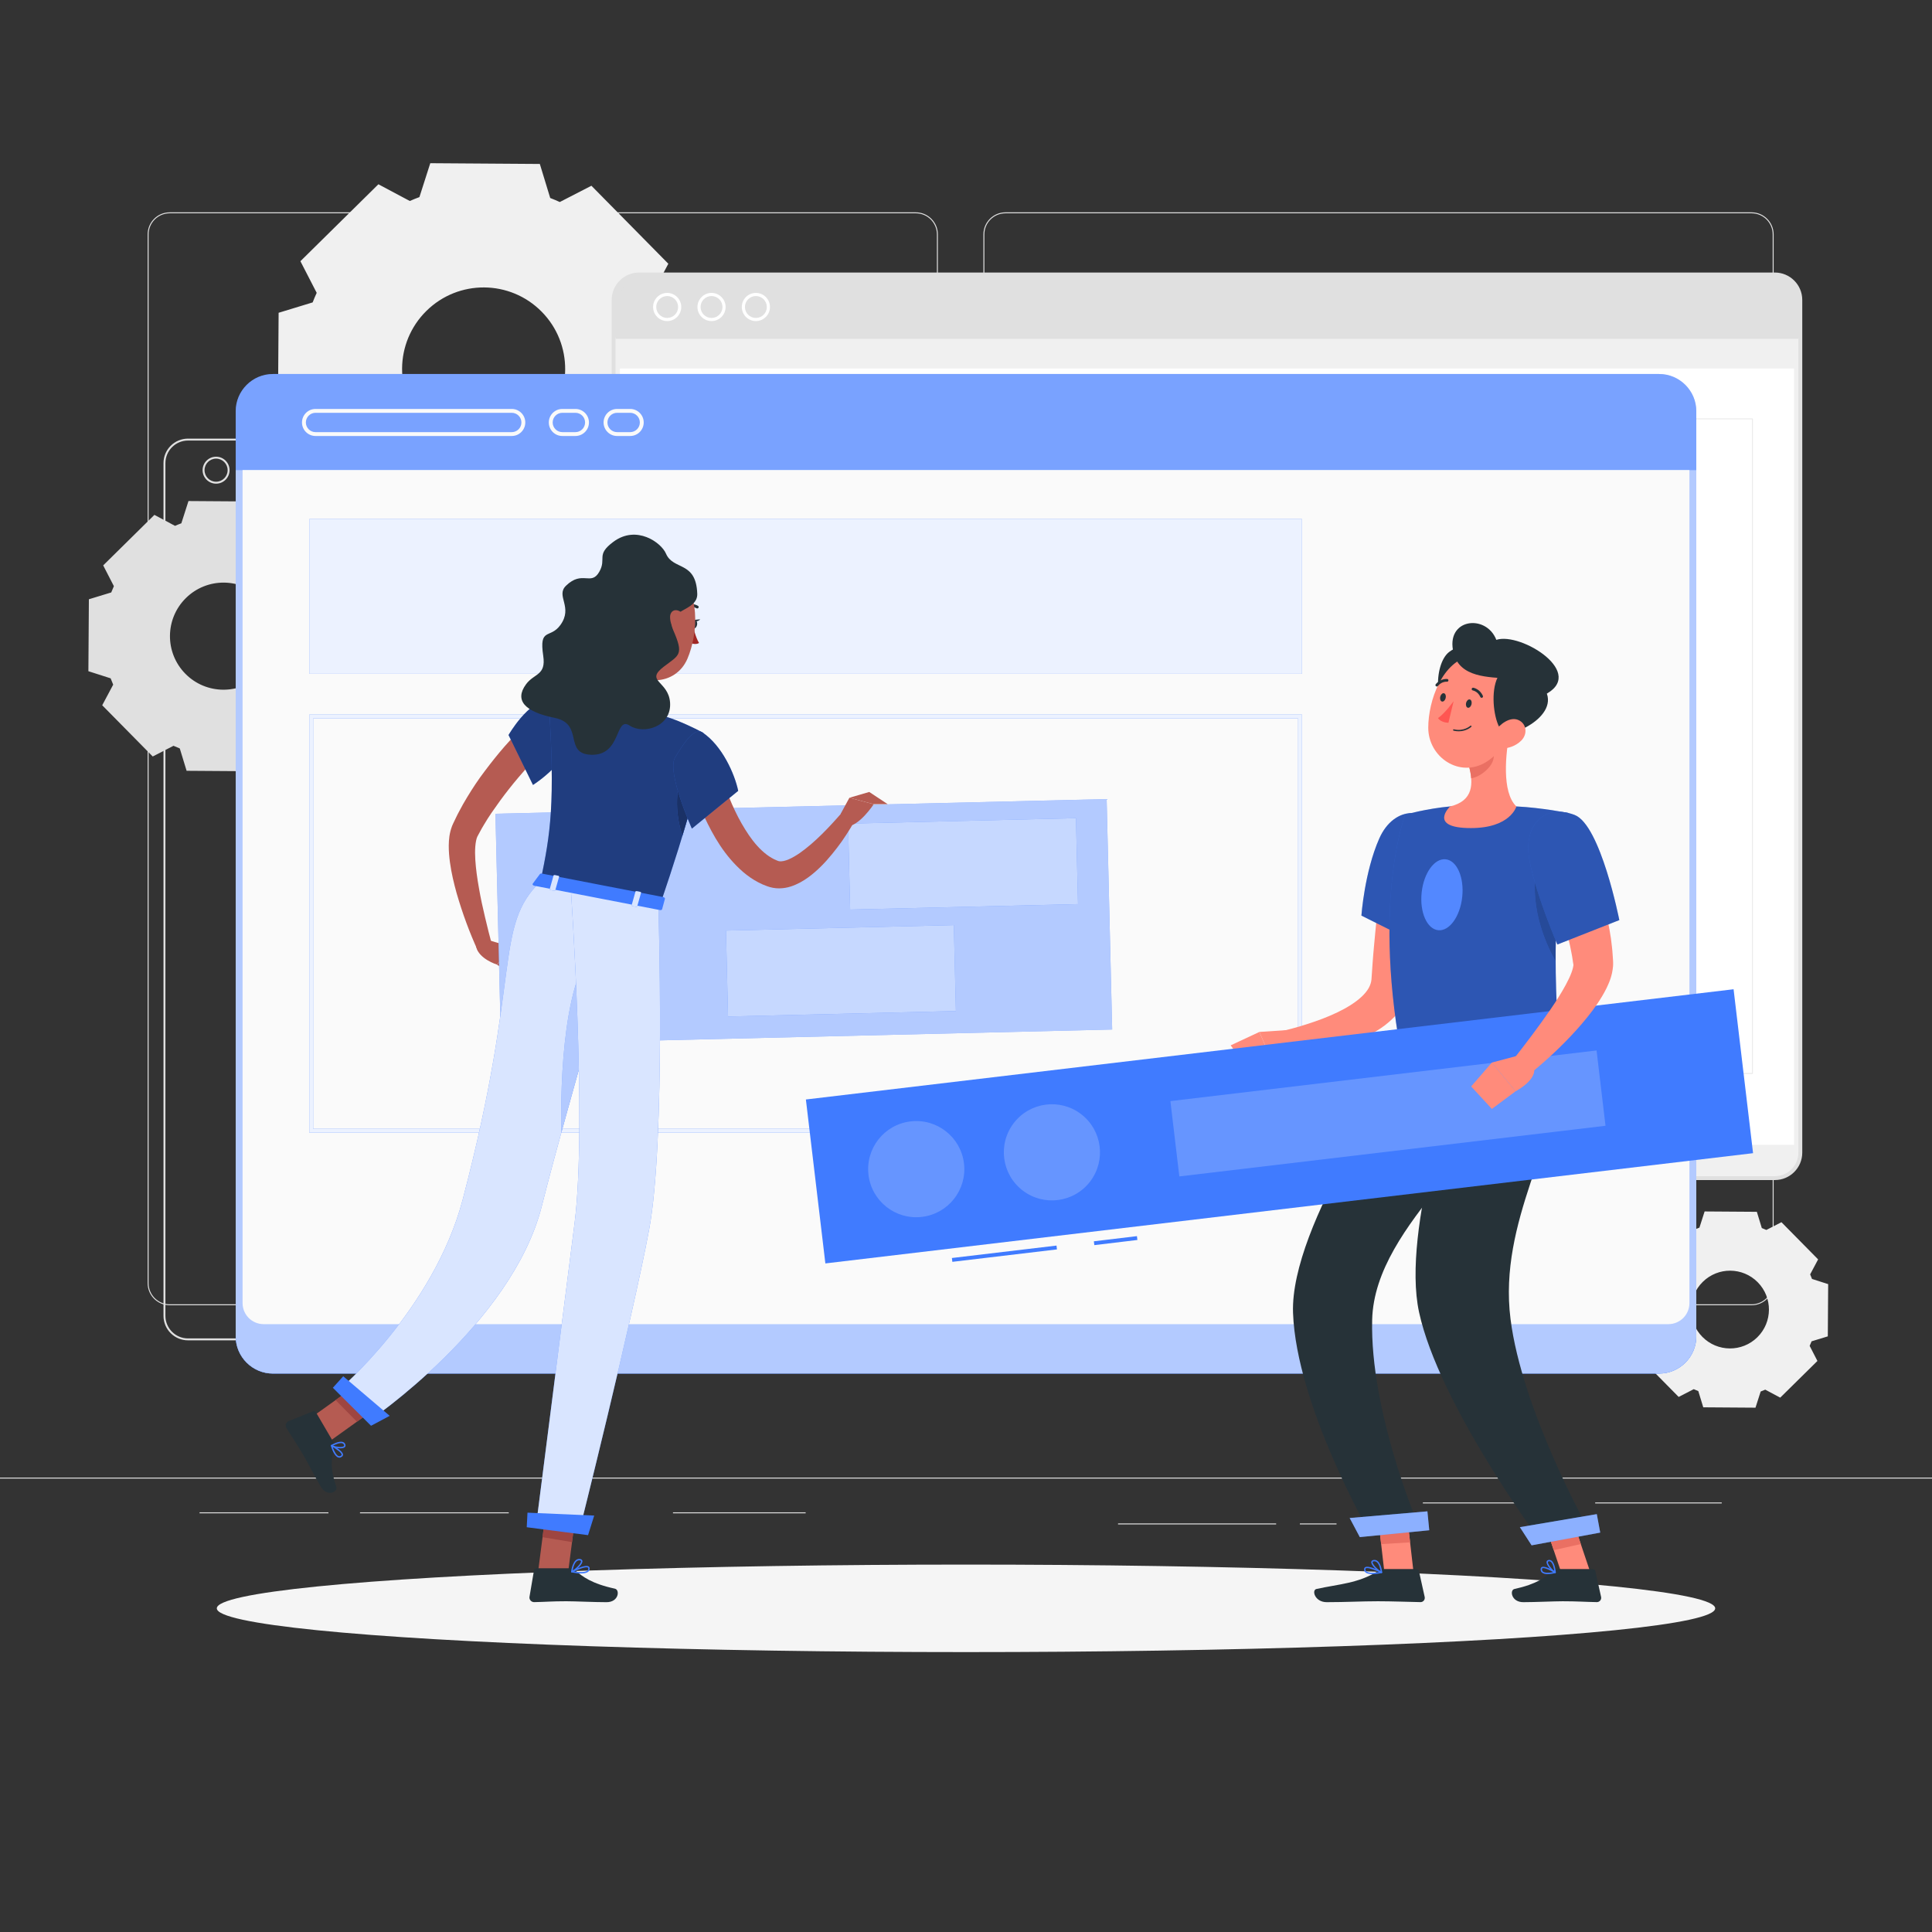 <?xml version="1.0" encoding="UTF-8"?>
<svg xmlns="http://www.w3.org/2000/svg" xmlns:xlink="http://www.w3.org/1999/xlink" version="1.1" x="0px" y="0px" viewBox="0 0 500 500" style="enable-background:new 0 0 500 500;" xml:space="preserve">
<rect x="0" y="0" width="500" height="500" fill="#333333" stroke="none"/>
<g id="Background_Complete">
	<g>
		<g>
			<g>
				<g>
					<rect y="382.398" style="fill:#E0E0E0;" width="500" height="0.25"></rect>
					<rect x="412.833" y="388.833" style="fill:#E0E0E0;" width="32.753" height="0.25"></rect>
					<rect x="289.349" y="394.264" style="fill:#E0E0E0;" width="40.917" height="0.25"></rect>
					<rect x="336.405" y="394.264" style="fill:#E0E0E0;" width="9.484" height="0.25"></rect>
					<rect x="93.167" y="391.389" style="fill:#E0E0E0;" width="38.5" height="0.25"></rect>
					<rect x="174.167" y="391.389" style="fill:#E0E0E0;" width="34.334" height="0.25"></rect>
					<rect x="368.232" y="388.833" style="fill:#E0E0E0;" width="34.919" height="0.25"></rect>
					<rect x="51.646" y="391.389" style="fill:#E0E0E0;" width="33.354" height="0.25"></rect>
					<path style="fill:#E0E0E0;" d="M237.014,337.8H43.915c-3.147,0-5.708-2.561-5.708-5.708V60.66c0-3.147,2.561-5.708,5.708-5.708       h193.099c3.146,0,5.707,2.561,5.707,5.708v271.432C242.721,335.239,240.16,337.8,237.014,337.8z M43.915,55.203       c-3.01,0-5.458,2.448-5.458,5.458v271.432c0,3.01,2.448,5.458,5.458,5.458h193.099c3.009,0,5.457-2.448,5.457-5.458V60.66       c0-3.009-2.448-5.458-5.457-5.458H43.915z"></path>
					<path style="fill:#E0E0E0;" d="M453.31,337.8H260.212c-3.146,0-5.707-2.561-5.707-5.708V60.66c0-3.147,2.561-5.708,5.707-5.708       H453.31c3.148,0,5.708,2.561,5.708,5.708v271.432C459.019,335.239,456.458,337.8,453.31,337.8z M260.212,55.203       c-3.009,0-5.457,2.448-5.457,5.458v271.432c0,3.01,2.448,5.458,5.457,5.458H453.31c3.01,0,5.458-2.448,5.458-5.458V60.66       c0-3.009-2.448-5.458-5.458-5.458H260.212z"></path>
				</g>
			</g>
		</g>
		<g>
			<g>
				<path style="fill:#F0F0F0;" d="M152.396,143.292l20.187-19.909l-4.215-8.187c0-0.001,0.001-0.002,0.001-0.002      c0.376-0.816,0.722-1.637,1.047-2.471c0-0.001,0-0.001,0.001-0.002l8.804-2.686l0.196-28.352l-8.771-2.809c0,0,0-0.001,0-0.001      c-0.313-0.838-0.643-1.668-1.008-2.489l4.327-8.126l-19.909-20.187l-8.185,4.214c0,0-0.001,0-0.001-0.001      c-0.816-0.376-1.641-0.718-2.475-1.043l-2.687-8.808l-28.352-0.196l-2.809,8.771c-0.841,0.308-1.666,0.643-2.486,1.007      c-0.001,0-0.002,0.001-0.003,0.001l-8.127-4.327L77.745,67.6l4.216,8.188c-0.375,0.814-0.721,1.641-1.045,2.473l-8.809,2.687      l-0.196,28.352l8.769,2.809c0,0,0,0,0,0.001c0.313,0.838,0.644,1.668,1.008,2.489c0,0.001,0.001,0.001,0.001,0.002l-4.326,8.124      l19.909,20.187l8.184-4.214c0.816,0.376,1.641,0.718,2.475,1.043c0.001,0,0.001,0,0.002,0l2.687,8.808l28.352,0.197l2.809-8.772      c0.835-0.312,1.666-0.646,2.485-1.009L152.396,143.292z M139.982,110.512c-8.303,8.189-21.662,8.097-29.845-0.201      c-8.183-8.298-8.091-21.656,0.213-29.845c8.297-8.183,21.656-8.091,29.84,0.207C148.372,88.969,148.28,102.328,139.982,110.512z      "></path>
				<path style="fill:#E0E0E0;" d="M75.728,196.029l13.256-13.074l-2.768-5.376c0-0.001,0.001-0.001,0.001-0.002      c0.247-0.536,0.474-1.075,0.688-1.622c0,0,0-0.001,0-0.001l5.781-1.764l0.129-18.618l-5.759-1.844c0,0,0,0,0-0.001      c-0.205-0.55-0.422-1.095-0.662-1.634l2.842-5.336L76.161,133.5l-5.375,2.767c0,0,0,0-0.001,0      c-0.536-0.247-1.078-0.471-1.625-0.685l-1.764-5.784l-18.618-0.129l-1.845,5.76c-0.553,0.202-1.094,0.422-1.632,0.661      c-0.001,0-0.001,0.001-0.002,0.001l-5.337-2.842l-13.256,13.074l2.768,5.377c-0.247,0.535-0.473,1.078-0.686,1.624l-5.784,1.765      l-0.129,18.618l5.758,1.844c0,0,0,0,0,0c0.206,0.55,0.423,1.095,0.662,1.635c0,0,0,0.001,0,0.001l-2.841,5.335l13.074,13.256      l5.374-2.767c0.536,0.247,1.078,0.472,1.625,0.685c0,0,0.001,0,0.001,0l1.764,5.784l18.618,0.129l1.845-5.761      c0.549-0.205,1.094-0.424,1.632-0.663L75.728,196.029z M67.576,174.502c-5.452,5.378-14.225,5.317-19.599-0.132      c-5.374-5.449-5.313-14.221,0.14-19.599c5.449-5.374,14.221-5.313,19.595,0.136C73.086,160.356,73.025,169.129,67.576,174.502z"></path>
				<path style="fill:#F0F0F0;" d="M460.722,361.707l9.626-9.493l-2.01-3.904c0,0,0-0.001,0.001-0.001      c0.179-0.389,0.344-0.78,0.499-1.178c0,0,0-0.001,0-0.001l4.198-1.281l0.094-13.519l-4.182-1.339c0,0,0,0,0,0      c-0.149-0.4-0.307-0.795-0.481-1.187l2.063-3.875l-9.493-9.626l-3.903,2.009c0,0,0,0-0.001,0      c-0.389-0.179-0.783-0.342-1.18-0.497l-1.281-4.2l-13.519-0.094l-1.339,4.182c-0.401,0.147-0.794,0.306-1.185,0.48      c0,0-0.001,0-0.001,0.001l-3.875-2.063l-9.626,9.493l2.01,3.904c-0.179,0.388-0.344,0.783-0.498,1.179l-4.2,1.281l-0.094,13.519      l4.181,1.339c0,0,0,0,0,0c0.149,0.4,0.307,0.795,0.481,1.187c0,0,0,0,0,0.001l-2.063,3.874l9.493,9.626l3.902-2.009      c0.389,0.179,0.783,0.342,1.18,0.497c0,0,0.001,0,0.001,0l1.281,4.2l13.519,0.094l1.34-4.183      c0.398-0.149,0.794-0.308,1.185-0.481L460.722,361.707z M454.803,346.076c-3.959,3.905-10.329,3.861-14.231-0.096      c-3.902-3.956-3.858-10.326,0.101-14.231c3.956-3.902,10.326-3.858,14.228,0.099      C458.804,335.805,458.76,342.174,454.803,346.076z"></path>
			</g>
			<g>
				<path style="fill:#E0E0E0;" d="M342.592,346.879H48.65c-3.496,0-6.34-2.844-6.34-6.34V119.854c0-3.496,2.844-6.34,6.34-6.34      h293.942c3.496,0,6.34,2.844,6.34,6.34v220.685C348.932,344.035,346.088,346.879,342.592,346.879z M48.65,114.014      c-3.22,0-5.84,2.62-5.84,5.84v220.685c0,3.22,2.62,5.84,5.84,5.84h293.942c3.22,0,5.84-2.62,5.84-5.84V119.854      c0-3.22-2.62-5.84-5.84-5.84H48.65z"></path>
				<path style="fill:#E0E0E0;" d="M55.922,125.172c-1.924,0-3.49-1.565-3.49-3.49c0-1.924,1.565-3.489,3.49-3.489      c1.924,0,3.489,1.565,3.489,3.489C59.412,123.607,57.846,125.172,55.922,125.172z M55.922,118.693      c-1.648,0-2.99,1.341-2.99,2.989c0,1.648,1.341,2.99,2.99,2.99c1.648,0,2.989-1.341,2.989-2.99      C58.912,120.034,57.571,118.693,55.922,118.693z"></path>
				<path style="fill:#E0E0E0;" d="M67.4,125.172c-1.924,0-3.489-1.565-3.489-3.49c0-1.924,1.565-3.489,3.489-3.489      c1.924,0,3.489,1.565,3.489,3.489C70.89,123.607,69.324,125.172,67.4,125.172z M67.4,118.693c-1.648,0-2.989,1.341-2.989,2.989      c0,1.648,1.341,2.99,2.989,2.99s2.989-1.341,2.989-2.99C70.39,120.034,69.049,118.693,67.4,118.693z"></path>
				<path style="fill:#E0E0E0;" d="M78.878,125.172c-1.924,0-3.489-1.565-3.489-3.49c0-1.924,1.565-3.489,3.489-3.489      c1.924,0,3.49,1.565,3.49,3.489C82.368,123.607,80.803,125.172,78.878,125.172z M78.878,118.693      c-1.648,0-2.989,1.341-2.989,2.989c0,1.648,1.341,2.99,2.989,2.99c1.648,0,2.99-1.341,2.99-2.99      C81.868,120.034,80.527,118.693,78.878,118.693z"></path>
			</g>
			<g>
				<g>
					<g>
						<g>
							<path style="fill:#E0E0E0;" d="M459.334,304.396H165.392c-3.35,0-6.09-2.741-6.09-6.09V77.621c0-3.35,2.741-6.09,6.09-6.09         h293.941c3.35,0,6.09,2.741,6.09,6.09v220.685C465.424,301.655,462.683,304.396,459.334,304.396z"></path>
							<path style="fill:#E0E0E0;" d="M459.334,305.396H165.392c-3.91,0-7.09-3.181-7.09-7.09V77.621c0-3.91,3.181-7.09,7.09-7.09         h293.942c3.909,0,7.09,3.181,7.09,7.09v220.685C466.424,302.215,463.243,305.396,459.334,305.396z M165.392,72.531         c-2.807,0-5.09,2.284-5.09,5.09v220.685c0,2.807,2.284,5.09,5.09,5.09h293.942c2.807,0,5.09-2.283,5.09-5.09V77.621         c0-2.807-2.283-5.09-5.09-5.09H165.392z"></path>
						</g>
						<path style="fill:#F0F0F0;" d="M159.302,87.278v211.027c0,3.35,2.741,6.09,6.09,6.09h293.941c3.35,0,6.09-2.741,6.09-6.09        V87.278H159.302z"></path>
						<rect x="160.426" y="95.377" style="fill:#FFFFFF;" width="303.873" height="200.921"></rect>
						<path style="fill:#E6E6E6;" d="M453.549,277.914H171.177c-0.056,0-0.101-0.046-0.101-0.102V108.405        c0-0.056,0.045-0.101,0.101-0.101h282.372c0.056,0,0.102,0.045,0.102,0.101v169.408        C453.65,277.868,453.604,277.914,453.549,277.914z M171.278,277.711h282.169V108.506H171.278V277.711z"></path>
						<path style="fill:#FFFFFF;" d="M172.665,83.094c-2.01,0-3.645-1.635-3.645-3.645c0-2.009,1.635-3.644,3.645-3.644        c2.009,0,3.644,1.635,3.644,3.644C176.309,81.46,174.674,83.094,172.665,83.094z M172.665,76.615        c-1.563,0-2.835,1.272-2.835,2.835c0,1.563,1.272,2.835,2.835,2.835c1.563,0,2.834-1.272,2.834-2.835        C175.499,77.887,174.227,76.615,172.665,76.615z"></path>
						<path style="fill:#FFFFFF;" d="M184.143,83.094c-2.009,0-3.644-1.635-3.644-3.645c0-2.009,1.635-3.644,3.644-3.644        c2.009,0,3.644,1.635,3.644,3.644C187.787,81.46,186.152,83.094,184.143,83.094z M184.143,76.615        c-1.563,0-2.835,1.272-2.835,2.835c0,1.563,1.271,2.835,2.835,2.835s2.835-1.272,2.835-2.835        C186.977,77.887,185.706,76.615,184.143,76.615z"></path>
						<path style="fill:#FFFFFF;" d="M195.621,83.094c-2.009,0-3.644-1.635-3.644-3.645c0-2.009,1.635-3.644,3.644-3.644        c2.01,0,3.645,1.635,3.645,3.644C199.265,81.46,197.63,83.094,195.621,83.094z M195.621,76.615        c-1.563,0-2.835,1.272-2.835,2.835c0,1.563,1.271,2.835,2.835,2.835s2.835-1.272,2.835-2.835        C198.456,77.887,197.184,76.615,195.621,76.615z"></path>
						<rect x="159.302" y="86.873" style="fill:#E0E0E0;" width="306.122" height="0.81"></rect>
					</g>
				</g>
				<g>
					
						<rect x="298.122" y="115.334" transform="matrix(-1 -1.224647e-16 1.224647e-16 -1 736.282 373.397)" style="fill:#F0F0F0;" width="140.038" height="142.73"></rect>
					<g>
						
							<rect x="178.106" y="115.334" transform="matrix(-1 -1.224647e-16 1.224647e-16 -1 448.669 277.098)" style="fill:#F0F0F0;" width="92.458" height="46.431"></rect>
					</g>
					<g>
						
							<rect x="178.106" y="179.132" transform="matrix(-1 -1.224647e-16 1.224647e-16 -1 448.669 475.429)" style="fill:#F0F0F0;" width="92.458" height="117.166"></rect>
					</g>
				</g>
			</g>
		</g>
	</g>
</g>
<g id="Background_Simple" style="display:none;">
	<path style="display:inline;fill:#407BFF;" d="M119.697,117.938C68.72,144.703,9.211,130.31,25.287,211.968   c11.767,59.773,58.449,71.761,110.175,75.246c54.268,3.656,85.994-4.201,126.71-35.89c50.346-39.183,101.8-12.166,153.485-40.998   c41.575-23.192,55.196-92.65,19.971-129.634c-53.605-56.281-78.331,16.554-123.139,27.355   C268.237,118.713,259.859,61,205.017,42.973C132.875,19.26,172.018,90.466,119.697,117.938z"></path>
	<path style="display:inline;opacity:0.9;fill:#FFFFFF;" d="M119.697,117.938C68.72,144.703,9.211,130.31,25.287,211.968   c11.767,59.773,58.449,71.761,110.175,75.246c54.268,3.656,85.994-4.201,126.71-35.89c50.346-39.183,101.8-12.166,153.485-40.998   c41.575-23.192,55.196-92.65,19.971-129.634c-53.605-56.281-78.331,16.554-123.139,27.355   C268.237,118.713,259.859,61,205.017,42.973C132.875,19.26,172.018,90.466,119.697,117.938z"></path>
</g>
<g id="Shadow">
	<ellipse style="fill:#F5F5F5;" cx="250" cy="416.238" rx="193.889" ry="11.323"></ellipse>
</g>
<g id="Window">
	<g>
		<g>
			<path style="fill:#407BFF;" d="M429.39,96.793H70.621c-5.288,0-9.621,4.322-9.621,9.61v239.457c0,5.288,4.333,9.61,9.621,9.61     H429.39c5.277,0,9.61-4.322,9.61-9.61V106.403C439,101.116,434.667,96.793,429.39,96.793z"></path>
			<path style="opacity:0.3;fill:#FFFFFF;" d="M429.39,96.793H70.621c-5.288,0-9.621,4.322-9.621,9.61v239.457     c0,5.288,4.333,9.61,9.621,9.61H429.39c5.277,0,9.61-4.322,9.61-9.61V106.403C439,101.116,434.667,96.793,429.39,96.793z"></path>
		</g>
		<path style="fill:#FAFAFA;" d="M132.444,112.834H81.655c-1.93,0-3.5-1.57-3.5-3.5c0-1.93,1.57-3.5,3.5-3.5h50.789    c1.93,0,3.5,1.57,3.5,3.5C135.944,111.263,134.374,112.834,132.444,112.834z M81.655,106.834c-1.378,0-2.5,1.122-2.5,2.5    c0,1.378,1.122,2.5,2.5,2.5h50.789c1.379,0,2.5-1.122,2.5-2.5c0-1.378-1.121-2.5-2.5-2.5H81.655z"></path>
		<path style="fill:#FAFAFA;" d="M148.92,112.834h-3.389c-1.93,0-3.5-1.57-3.5-3.5c0-1.93,1.57-3.5,3.5-3.5h3.389    c1.93,0,3.5,1.57,3.5,3.5C152.42,111.263,150.85,112.834,148.92,112.834z M145.531,106.834c-1.379,0-2.5,1.122-2.5,2.5    c0,1.378,1.121,2.5,2.5,2.5h3.389c1.378,0,2.5-1.122,2.5-2.5c0-1.378-1.122-2.5-2.5-2.5H145.531z"></path>
		<path style="fill:#FAFAFA;" d="M163.093,112.834h-3.389c-1.93,0-3.5-1.57-3.5-3.5c0-1.93,1.57-3.5,3.5-3.5h3.389    c1.93,0,3.5,1.57,3.5,3.5C166.593,111.263,165.023,112.834,163.093,112.834z M159.704,106.834c-1.378,0-2.5,1.122-2.5,2.5    c0,1.378,1.122,2.5,2.5,2.5h3.389c1.378,0,2.5-1.122,2.5-2.5c0-1.378-1.122-2.5-2.5-2.5H159.704z"></path>
		<g>
			<path style="fill:#407BFF;" d="M61,121.652v224.208c0,5.288,4.333,9.61,9.621,9.61H429.39c5.277,0,9.61-4.322,9.61-9.61V121.652     H61z"></path>
			<path style="opacity:0.6;fill:#FFFFFF;" d="M61,121.652v224.208c0,5.288,4.333,9.61,9.621,9.61H429.39     c5.277,0,9.61-4.322,9.61-9.61V121.652H61z"></path>
		</g>
		<path style="fill:#FAFAFA;" d="M62.777,121.652v215.581c0,3.013,2.443,5.456,5.457,5.456h363.533c3.013,0,5.456-2.443,5.456-5.456    V121.652H62.777z"></path>
		<g>
			<path style="fill:#407BFF;" d="M80.044,134.342v40.034h256.913v-40.034H80.044z"></path>
			<path style="opacity:0.9;fill:#FFFFFF;" d="M80.044,134.342v40.034h256.913v-40.034H80.044z"></path>
		</g>
		<g>
			<path style="fill:#407BFF;" d="M335.957,185.941v106.2H81.044v-106.2H335.957 M336.957,184.941H80.044v108.2h256.913V184.941     L336.957,184.941z"></path>
			<path style="opacity:0.9;fill:#FFFFFF;" d="M335.957,185.941v106.2H81.044v-106.2H335.957 M336.957,184.941H80.044v108.2h256.913     V184.941L336.957,184.941z"></path>
		</g>
	</g>
</g>
<g id="Character_2">
	<g>
		<polygon style="fill:#FF8B7B;" points="365.826,406.937 358.281,406.937 356.274,389.467 363.818,389.467   "></polygon>
		<polygon style="fill:#FF8B7B;" points="411.581,406.937 404.037,406.937 398.16,389.467 405.704,389.467   "></polygon>
		<path style="fill:#263238;" d="M403.031,406.064l9.197,0c0.308,0,0.576,0.214,0.642,0.515l1.49,6.706    c0.155,0.696-0.392,1.354-1.105,1.342c-2.959-0.051-5.118-0.224-8.846-0.224c-2.293,0-7.017,0.238-10.184,0.238    c-3.097,0-3.58-3.131-2.284-3.415c5.813-1.272,8.002-3.025,9.863-4.698C402.142,406.226,402.579,406.064,403.031,406.064z"></path>
		<path style="fill:#263238;" d="M358.334,406.064h8.239c0.308,0,0.575,0.214,0.642,0.515l1.49,6.706    c0.155,0.695-0.373,1.354-1.085,1.342c-2.972-0.05-7.266-0.225-11.002-0.225c-4.368,0-8.14,0.238-13.262,0.238    c-3.097,0-3.957-3.131-2.66-3.415c5.902-1.291,10.72-1.429,15.82-4.574C357.071,406.31,357.683,406.064,358.334,406.064z"></path>
		<path style="fill:#FF8B7B;" d="M370.153,219.749c-0.75,5.843-1.572,11.713-2.443,17.55l-2.615,17.761    c-0.397,2.206-1.315,4.318-2.531,6.034c-1.214,1.725-2.652,3.096-4.125,4.229c-2.971,2.239-6.097,3.585-9.177,4.641    c-3.094,1.027-6.185,1.71-9.274,2.18c-1.545,0.234-3.092,0.395-4.636,0.526c-1.56,0.134-3.056,0.213-4.7,0.211l-0.512-5.641    c2.689-0.619,5.541-1.34,8.21-2.226c2.694-0.86,5.318-1.842,7.741-3.008c2.417-1.149,4.65-2.525,6.286-4.046    c0.81-0.758,1.453-1.548,1.871-2.306c0.408-0.766,0.622-1.465,0.689-2.193l0.29-4.206c0.102-1.5,0.241-2.989,0.371-4.481    c0.265-2.98,0.557-5.953,0.889-8.918c0.649-5.935,1.421-11.829,2.347-17.737L370.153,219.749z"></path>
		<g>
			<path style="fill:#407BFF;" d="M372.638,215.963c2.542,6.75-3.547,29.372-3.547,29.372l-16.759-8.38c0,0,0.79-11.28,4.622-19.95     C360.827,208.243,369.849,208.556,372.638,215.963z"></path>
			<path style="opacity:0.3;" d="M372.638,215.963c2.542,6.75-3.547,29.372-3.547,29.372l-16.759-8.38c0,0,0.79-11.28,4.622-19.95     C360.827,208.243,369.849,208.556,372.638,215.963z"></path>
		</g>
		<path style="fill:#FF8B7B;" d="M334.152,266.52l-8.232,0.546l3.845,8.836c0,0,5.282-0.003,6.778-5.29L334.152,266.52z"></path>
		<polygon style="fill:#FF8B7B;" points="318.493,270.536 323.056,276.722 329.765,275.902 325.92,267.066   "></polygon>
		<g>
			<polygon style="fill:#EA7063;" points="356.276,389.472 357.44,399.613 364.935,399.161 363.823,389.472    "></polygon>
			<polygon style="fill:#EA7063;" points="405.707,389.472 398.16,389.472 402.102,401.174 409.119,399.599    "></polygon>
		</g>
		<g>
			<path style="fill:#407BFF;" d="M363.681,210.801c0,0-8.904,22.781-0.447,65.206c12.158,0,34.434,0,40.35,0     c0.278-6.194-3.614-36.41,2.36-65.595c0,0-6.916-1.388-13.508-1.706c-5.156-0.249-12.62-0.413-17.153,0.001     C369.309,209.252,363.681,210.801,363.681,210.801z"></path>
			<path style="opacity:0.3;" d="M363.681,210.801c0,0-8.904,22.781-0.447,65.206c12.158,0,34.434,0,40.35,0     c0.278-6.194-3.614-36.41,2.36-65.595c0,0-6.916-1.388-13.508-1.706c-5.156-0.249-12.62-0.413-17.153,0.001     C369.309,209.252,363.681,210.801,363.681,210.801z"></path>
		</g>
		<g>
			<path style="fill:#407BFF;" d="M378.42,232.116c-0.537,5.067-3.322,8.926-6.221,8.619c-2.899-0.307-4.813-4.664-4.276-9.731     c0.537-5.067,3.322-8.926,6.221-8.619C377.042,222.692,378.957,227.049,378.42,232.116z"></path>
			<path style="opacity:0.1;fill:#FFFFFF;" d="M378.42,232.116c-0.537,5.067-3.322,8.926-6.221,8.619     c-2.899-0.307-4.813-4.664-4.276-9.731c0.537-5.067,3.322-8.926,6.221-8.619C377.042,222.692,378.957,227.049,378.42,232.116z"></path>
		</g>
		<g>
			<path style="fill:#407BFF;" d="M397.722,224.359c1.315-6.658,3.883-5.508,6.316-2.226c-1.16,9.391-1.481,18.544-1.439,26.61     C400.942,245.916,395.516,235.521,397.722,224.359z"></path>
			<path style="opacity:0.4;" d="M397.722,224.359c1.315-6.658,3.883-5.508,6.316-2.226c-1.16,9.391-1.481,18.544-1.439,26.61     C400.942,245.916,395.516,235.521,397.722,224.359z"></path>
		</g>
		<path style="fill:#FF8B7B;" d="M390.738,189.392c-1.082,5.519-2.162,15.631,1.699,19.314c0,0-1.509,5.598-11.764,5.598    c-11.276,0-5.389-5.598-5.389-5.598c6.154-1.47,5.995-6.036,4.923-10.324L390.738,189.392z"></path>
		<path style="fill:#EA7063;" d="M386.445,193.061l-6.232,5.317c0.257,1.015,0.457,2.044,0.529,3.045    c2.351-0.34,5.581-2.921,5.83-5.382C386.696,194.813,386.645,193.633,386.445,193.061z"></path>
		<path style="fill:#263238;" d="M375.028,168.734c-4.151,3.223-4.12,16.12,2.171,16.389S382.89,162.63,375.028,168.734z"></path>
		<path style="fill:#FF8B7B;" d="M392.337,182.872c-2.19,7.16-3.108,11.462-7.673,14.311c-6.867,4.286-15.038-1.194-15.032-8.864    c0.006-6.904,3.586-17.452,11.393-18.638C388.717,168.513,394.527,175.712,392.337,182.872z"></path>
		<path style="fill:#263238;" d="M390.122,189.871c-4.216,0.659-6.511-21.017,3.528-16.213    C407.917,180.485,396.937,188.806,390.122,189.871z"></path>
		<path style="fill:#263238;" d="M390.515,175.648c-5.182-0.448-12.691-0.225-14.321-6.638c-2.273-8.945,8.412-10.257,11.055-3.418    c6.361-2.094,23.875,8.823,12.208,14.366L390.515,175.648z"></path>
		<path style="fill:#FF8B7B;" d="M393.697,191.669c-1.432,1.423-3.387,2.053-5.046,2.021c-2.495-0.048-3.028-2.452-1.736-4.432    c1.163-1.783,3.862-3.906,6.078-2.899C395.177,187.35,395.334,190.042,393.697,191.669z"></path>
		<path style="fill:#263238;" d="M363.234,276.007c0,0-29.419,40.768-28.598,63.774c0.853,23.929,19.843,56.952,19.843,56.952    l12.271-2.816c0,0-12.205-28.808-11.637-52.309c0.62-25.62,34.645-45.836,34.645-65.601    C377.281,276.007,363.234,276.007,363.234,276.007z"></path>
		<path style="fill:#263238;" d="M377.548,276.007c0,0-14.991,42.016-10.291,63.615c5.147,23.652,30.959,58.599,30.959,58.599    l12.356-3.4c0,0-16.718-30.07-19.655-53.488c-3.188-25.416,12.668-46.425,12.668-65.327    C388.132,276.007,377.548,276.007,377.548,276.007z"></path>
		<g>
			<polygon style="fill:#407BFF;" points="396.378,399.93 414.137,396.634 413.25,391.855 393.341,395.228    "></polygon>
			<polygon style="opacity:0.4;fill:#FFFFFF;" points="396.378,399.93 414.137,396.634 413.25,391.855 393.341,395.228    "></polygon>
		</g>
		<g>
			<polygon style="fill:#407BFF;" points="351.918,397.802 369.893,396.028 369.41,391.133 349.292,392.859    "></polygon>
			<polygon style="opacity:0.4;fill:#FFFFFF;" points="351.918,397.802 369.893,396.028 369.41,391.133 349.292,392.859    "></polygon>
		</g>
		<path style="fill:#263238;" d="M380.827,182.258c-0.142,0.592-0.571,0.996-0.957,0.903c-0.387-0.093-0.585-0.648-0.443-1.239    c0.142-0.592,0.571-0.996,0.957-0.903C380.771,181.111,380.969,181.666,380.827,182.258z"></path>
		<path style="fill:#263238;" d="M374.139,180.653c-0.142,0.592-0.571,0.996-0.957,0.903s-0.585-0.648-0.443-1.239    c0.142-0.592,0.571-0.996,0.957-0.903C374.083,179.507,374.281,180.061,374.139,180.653z"></path>
		<path style="fill:#FF5652;" d="M376.195,181.458c0,0-2.164,3.091-4.041,4.382c0.812,1.228,2.699,1.209,2.699,1.209    L376.195,181.458z"></path>
		<path style="fill:#263238;" d="M377.524,189.259c-0.413,0-0.86-0.048-1.34-0.163c-0.096-0.023-0.154-0.12-0.132-0.215    c0.023-0.096,0.114-0.158,0.216-0.132c2.597,0.624,4.244-0.899,4.261-0.915c0.073-0.067,0.185-0.065,0.253,0.007    c0.067,0.072,0.064,0.185-0.007,0.253C380.715,188.15,379.517,189.259,377.524,189.259z"></path>
		<path style="fill:#263238;" d="M383.443,180.595c-0.138,0-0.269-0.08-0.327-0.214c-0.639-1.46-1.935-1.692-1.947-1.694    c-0.195-0.033-0.326-0.217-0.294-0.411c0.033-0.195,0.219-0.325,0.411-0.294c0.069,0.012,1.692,0.302,2.484,2.113    c0.079,0.181-0.003,0.392-0.184,0.471C383.54,180.585,383.491,180.595,383.443,180.595z"></path>
		<path style="fill:#263238;" d="M371.846,177.663c-0.08,0-0.16-0.027-0.227-0.082c-0.152-0.125-0.175-0.35-0.05-0.503    c1.256-1.528,2.901-1.364,2.967-1.357c0.196,0.021,0.338,0.198,0.316,0.394c-0.022,0.196-0.203,0.333-0.393,0.316    c-0.063-0.005-1.34-0.114-2.337,1.101C372.051,177.619,371.949,177.663,371.846,177.663z"></path>
		<g>
			
				<rect x="246.403" y="323.876" transform="matrix(0.993 -0.118 0.118 0.993 -36.546 33.038)" style="fill:#407BFF;" width="27.264" height="0.999"></rect>
			
				<rect x="283.161" y="320.45" transform="matrix(0.993 -0.119 0.119 0.993 -36.221 36.736)" style="fill:#407BFF;" width="11.226" height="0.999"></rect>
			
				<rect x="210.343" y="269.989" transform="matrix(0.993 -0.118 0.118 0.993 -32.166 41.268)" style="fill:#407BFF;" width="241.778" height="42.725"></rect>
			<g>
				
					<rect x="303.771" y="278.19" transform="matrix(0.993 -0.118 0.118 0.993 -31.573 44.568)" style="fill:#407BFF;" width="111.069" height="19.627"></rect>
				
					<rect x="303.771" y="278.19" transform="matrix(0.993 -0.118 0.118 0.993 -31.573 44.568)" style="opacity:0.2;fill:#FFFFFF;" width="111.069" height="19.627"></rect>
			</g>
			<g>
				<path style="fill:#407BFF;" d="M249.477,301.1c0.814,6.825-4.059,13.017-10.883,13.83c-6.824,0.814-13.017-4.059-13.83-10.884      c-0.814-6.824,4.059-13.017,10.884-13.83C242.471,289.402,248.664,294.275,249.477,301.1z"></path>
				<path style="opacity:0.2;fill:#FFFFFF;" d="M249.477,301.1c0.814,6.825-4.059,13.017-10.883,13.83      c-6.824,0.814-13.017-4.059-13.83-10.884c-0.814-6.824,4.059-13.017,10.884-13.83      C242.471,289.402,248.664,294.275,249.477,301.1z"></path>
			</g>
			<g>
				
					<ellipse transform="matrix(0.609 -0.793 0.793 0.609 -130.211 332.447)" style="fill:#407BFF;" cx="272.304" cy="298.378" rx="12.444" ry="12.444"></ellipse>
				
					<ellipse transform="matrix(0.609 -0.793 0.793 0.609 -130.211 332.447)" style="opacity:0.2;fill:#FFFFFF;" cx="272.304" cy="298.378" rx="12.444" ry="12.444"></ellipse>
			</g>
		</g>
		<path style="fill:#FF8B7B;" d="M408.823,216.282c0.652,1.398,1.193,2.641,1.718,3.973c0.529,1.311,1.032,2.628,1.522,3.951    c0.956,2.655,1.826,5.347,2.579,8.09c0.776,2.734,1.395,5.54,1.907,8.392l0.357,2.152l0.264,2.192    c0.098,0.724,0.14,1.477,0.193,2.221l0.077,1.117l0.019,0.279l0.017,0.464c0.013,0.356-0.006,0.667-0.026,0.988    c-0.228,2.471-0.96,4.106-1.682,5.632c-0.741,1.504-1.556,2.812-2.396,4.062c-1.693,2.479-3.528,4.675-5.415,6.784    c-3.798,4.203-7.836,7.943-12.198,11.476l-3.982-4.028c3.268-4.165,6.52-8.474,9.472-12.755c1.47-2.145,2.854-4.323,4.006-6.46    c0.572-1.062,1.085-2.124,1.442-3.099c0.358-0.948,0.557-1.911,0.499-2.156c-0.009-0.018-0.008-0.046-0.02-0.028    c-0.007-0.02,0.005,0.06-0.011-0.043l-0.035-0.226l-0.139-0.904c-0.094-0.602-0.171-1.2-0.308-1.812l-0.364-1.825l-0.424-1.837    c-0.609-2.45-1.301-4.909-2.094-7.364c-0.801-2.45-1.646-4.903-2.557-7.337c-0.448-1.22-0.91-2.436-1.392-3.64l-1.435-3.521    L408.823,216.282z"></path>
		<g>
			<path style="fill:#407BFF;" d="M407.519,210.909c6.732,2.59,11.561,27.21,11.561,27.21l-16.03,6.316     c0,0-5.374-12.374-7.176-21.52C393.977,213.284,399.883,207.97,407.519,210.909z"></path>
			<path style="opacity:0.3;" d="M407.519,210.909c6.732,2.59,11.561,27.21,11.561,27.21l-16.03,6.316c0,0-5.374-12.374-7.176-21.52     C393.977,213.284,399.883,207.97,407.519,210.909z"></path>
		</g>
		<path style="fill:#407BFF;" d="M400.536,407.382c-0.574,0-1.111-0.098-1.453-0.385c-0.271-0.228-0.395-0.545-0.37-0.944    c0.02-0.298,0.178-0.438,0.307-0.505c0.837-0.433,3.269,1.066,3.543,1.238c0.06,0.038,0.093,0.109,0.082,0.18    c-0.012,0.071-0.065,0.129-0.135,0.146C401.986,407.237,401.234,407.382,400.536,407.382z M399.415,405.82    c-0.094,0-0.172,0.014-0.232,0.045c-0.048,0.024-0.104,0.07-0.112,0.21c-0.018,0.284,0.061,0.496,0.242,0.648    c0.413,0.346,1.397,0.394,2.679,0.136C401.14,406.367,399.993,405.82,399.415,405.82z"></path>
		<path style="fill:#407BFF;" d="M402.468,407.116c-0.029,0-0.059-0.007-0.085-0.022c-0.781-0.424-2.29-2.077-2.131-2.918    c0.029-0.152,0.142-0.416,0.569-0.469c0.268-0.032,0.532,0.043,0.761,0.229c0.876,0.716,1.057,2.894,1.063,2.986    c0.006,0.065-0.025,0.128-0.08,0.163C402.535,407.106,402.502,407.116,402.468,407.116z M400.945,404.058    c-0.026,0-0.054,0.002-0.081,0.006c-0.233,0.028-0.252,0.135-0.261,0.18c-0.095,0.497,0.867,1.746,1.643,2.335    c-0.088-0.636-0.328-1.905-0.891-2.363C401.227,404.109,401.093,404.058,400.945,404.058z"></path>
		<path style="fill:#407BFF;" d="M355.198,407.383c-0.75,0-1.442-0.116-1.834-0.464c-0.25-0.221-0.362-0.513-0.335-0.869    c0.016-0.212,0.117-0.377,0.294-0.476c0.914-0.51,3.949,1.027,4.292,1.204c0.067,0.035,0.105,0.109,0.095,0.185    c-0.011,0.075-0.067,0.135-0.142,0.149C356.93,407.24,356.028,407.383,355.198,407.383z M353.831,405.821    c-0.139,0-0.252,0.021-0.333,0.065c-0.072,0.04-0.105,0.097-0.113,0.19c-0.018,0.242,0.053,0.43,0.216,0.574    c0.464,0.412,1.705,0.484,3.371,0.207C355.929,406.361,354.546,405.821,353.831,405.821z"></path>
		<path style="fill:#407BFF;" d="M357.533,407.116c-0.024,0-0.05-0.005-0.073-0.016c-0.91-0.408-2.714-2.04-2.576-2.893    c0.032-0.201,0.175-0.45,0.665-0.5c0.373-0.037,0.698,0.065,0.991,0.307c0.96,0.787,1.163,2.82,1.171,2.906    c0.006,0.064-0.021,0.125-0.073,0.162C357.606,407.104,357.57,407.116,357.533,407.116z M355.693,404.058    c-0.035,0-0.071,0.002-0.108,0.006c-0.322,0.032-0.343,0.159-0.349,0.201c-0.083,0.512,1.143,1.794,2.071,2.353    c-0.097-0.594-0.365-1.811-0.995-2.327C356.123,404.135,355.92,404.058,355.693,404.058z"></path>
		<path style="fill:#FF8B7B;" d="M393.496,273.021l-7.401,1.968l6.135,7.431c0,0,5.929-3.075,4.651-6.398L393.496,273.021z"></path>
		<polygon style="fill:#FF8B7B;" points="380.737,281.171 386.095,286.989 392.231,282.42 386.095,274.989   "></polygon>
	</g>
</g>
<g id="Character_1">
	<g>
		<path style="fill:#B55B52;" d="M141.629,193.009c-1.67,1.704-3.46,3.589-5.104,5.473c-1.671,1.889-3.308,3.808-4.858,5.783    c-1.555,1.974-3.019,3.997-4.427,6.042l-1.025,1.55l-0.961,1.576c-0.33,0.523-0.627,1.056-0.913,1.592l-0.791,1.455    c-0.265,0.528-0.458,1.539-0.544,2.598c-0.088,1.074-0.07,2.25,0.003,3.442c0.153,2.395,0.504,4.881,0.95,7.365    c0.429,2.492,0.966,4.994,1.568,7.487c0.569,2.496,1.23,5.012,1.883,7.467l-3.663,1.371c-2.236-4.864-4.051-9.81-5.555-14.99    c-0.723-2.595-1.36-5.24-1.744-8.034c-0.185-1.401-0.32-2.835-0.309-4.367c0.024-1.536,0.141-3.159,0.86-5.056    c0.223-0.551,0.349-0.775,0.503-1.105l0.452-0.938c0.297-0.63,0.604-1.251,0.939-1.851l0.985-1.816l1.043-1.769    c1.415-2.337,2.919-4.609,4.559-6.756c1.625-2.161,3.299-4.274,5.069-6.303c1.803-2.029,3.565-3.966,5.616-5.915L141.629,193.009z    "></path>
		<g>
			<path style="fill:#407BFF;" d="M142.054,181.09c-5.357,0.243-10.442,9.133-10.442,9.133l6.325,12.92     c0,0,10.337-6.462,10.46-14.311C148.476,183.729,147.322,180.851,142.054,181.09z"></path>
			<path style="opacity:0.5;" d="M142.054,181.09c-5.357,0.243-10.442,9.133-10.442,9.133l6.325,12.92     c0,0,10.337-6.462,10.46-14.311C148.476,183.729,147.322,180.851,142.054,181.09z"></path>
		</g>
		<path style="fill:#B55B52;" d="M126.394,243.292l6.516,1.936l-4.336,4.39c0,0-4.694-1.447-5.349-4.639L126.394,243.292z"></path>
		<polygon style="fill:#B55B52;" points="136.854,250.243 135.756,254.44 128.574,249.618 132.91,245.228   "></polygon>
		<g>
			
				<rect x="128.868" y="208.639" transform="matrix(1 -0.024 0.024 1 -5.655 5.052)" style="fill:#407BFF;" width="158.179" height="59.636"></rect>
			
				<rect x="128.868" y="208.639" transform="matrix(1 -0.024 0.024 1 -5.655 5.052)" style="opacity:0.6;fill:#FFFFFF;" width="158.179" height="59.636"></rect>
		</g>
		<g>
			
				<rect x="219.672" y="212.398" transform="matrix(1 -0.024 0.024 1 -5.285 6.035)" style="fill:#407BFF;" width="58.973" height="22.234"></rect>
			
				<rect x="219.672" y="212.398" transform="matrix(1 -0.024 0.024 1 -5.285 6.035)" style="opacity:0.7;fill:#FFFFFF;" width="58.973" height="22.234"></rect>
		</g>
		<g>
			
				<rect x="188.074" y="240.064" transform="matrix(1 -0.024 0.024 1 -5.957 5.286)" style="fill:#407BFF;" width="58.973" height="22.234"></rect>
			
				<rect x="188.074" y="240.064" transform="matrix(1 -0.024 0.024 1 -5.957 5.286)" style="opacity:0.7;fill:#FFFFFF;" width="58.973" height="22.234"></rect>
		</g>
		<path style="fill:#263238;" d="M178.95,161.385c-0.101,0.611,0.143,1.17,0.545,1.248c0.402,0.078,0.81-0.355,0.911-0.966    c0.101-0.611-0.143-1.17-0.545-1.248C179.458,160.341,179.051,160.774,178.95,161.385z"></path>
		<path style="fill:#263238;" d="M179.677,160.419l1.547-0.137C181.224,160.281,180.277,161.282,179.677,160.419z"></path>
		<path style="fill:#A02724;" d="M179.369,162.08c0,0,0.609,2.834,1.548,4.327c-0.936,0.596-2.26-0.016-2.26-0.016L179.369,162.08z"></path>
		<path style="fill:#263238;" d="M180.45,157.467c-0.058,0-0.118-0.014-0.172-0.044c-1.447-0.777-2.641-0.191-2.691-0.165    c-0.18,0.092-0.399,0.02-0.492-0.16c-0.091-0.18-0.021-0.398,0.157-0.491c0.063-0.033,1.576-0.793,3.371,0.172    c0.178,0.096,0.245,0.317,0.149,0.495C180.707,157.398,180.581,157.467,180.45,157.467z"></path>
		<path style="fill:#B55B52;" d="M159.414,166.433c0.144,4.67-0.332,13.083-3.993,15.471c0,0,0.483,4.802,8.889,6.43    c9.243,1.79,5.171-3.707,5.171-3.707c-4.847-2.175-4.102-5.871-2.646-9.196L159.414,166.433z"></path>
		<path style="fill:#B55B52;" d="M184.594,193.684c0.573,2.327,1.303,4.88,2.107,7.274c0.824,2.415,1.698,4.807,2.711,7.111    c1.009,2.304,2.145,4.525,3.433,6.579c1.269,2.057,2.701,3.965,4.318,5.467c0.807,0.749,1.654,1.404,2.533,1.907    c0.438,0.257,0.884,0.477,1.337,0.655c0.288,0.113,0.298,0.127,0.413,0.161c0.1,0.03,0.212,0.055,0.345,0.064    c0.518,0.059,1.392-0.098,2.317-0.499c0.93-0.398,1.917-0.984,2.892-1.652c3.908-2.753,7.595-6.653,10.951-10.521l3.252,2.173    c-0.682,1.263-1.394,2.407-2.15,3.574c-0.746,1.164-1.543,2.297-2.395,3.4c-1.701,2.209-3.52,4.378-5.774,6.321    c-1.126,0.976-2.356,1.904-3.82,2.693c-1.462,0.764-3.192,1.492-5.359,1.518c-0.534,0.007-1.089-0.039-1.643-0.139    c-0.541-0.089-1.167-0.287-1.502-0.412c-0.802-0.278-1.572-0.618-2.304-1.004c-1.473-0.764-2.79-1.705-3.982-2.722    c-4.742-4.135-7.644-9.235-10.029-14.334c-1.183-2.565-2.219-5.167-3.092-7.814c-0.882-2.673-1.655-5.251-2.278-8.128    L184.594,193.684z"></path>
		<path style="fill:#B55B52;" d="M217.561,210.622l2.265-4.165l6.3,1.668c0,0-3.773,5.755-7.014,5.764L217.561,210.622z"></path>
		<polygon style="fill:#B55B52;" points="224.958,204.958 229.75,208.125 226.125,208.125 219.825,206.457   "></polygon>
		<polygon style="fill:#B55B52;" points="139.302,406.396 147.021,406.964 149.314,389.239 141.595,388.67   "></polygon>
		<polygon style="fill:#B55B52;" points="78.556,368.284 83.892,374.009 98.359,363.648 93.024,357.922   "></polygon>
		<path style="fill:#263238;" d="M86.226,373.117l-4.452-7.597c-0.162-0.276-0.48-0.391-0.765-0.277l-6.342,2.556    c-0.658,0.265-0.916,1.137-0.532,1.769c1.597,2.623,2.496,3.811,4.454,7.152c1.205,2.055,2.757,5.18,4.421,8.018    c1.627,2.776,4.477,1.392,4.031,0.065c-2-5.948-0.964-7.68-0.555-10.319C86.559,374.008,86.463,373.522,86.226,373.117z"></path>
		<path style="fill:#263238;" d="M147.503,405.865h-8.676c-0.316,0-0.577,0.219-0.63,0.527l-1.165,6.865    c-0.121,0.712,0.474,1.386,1.203,1.373c3.026-0.052,4.489-0.23,8.304-0.23c2.347,0,7.196,0.244,10.438,0.244    c3.17,0,3.497-3.205,2.154-3.496c-6.019-1.302-8.355-3.097-10.35-4.809C148.422,406.031,147.965,405.865,147.503,405.865z"></path>
		<g>
			<polygon style="fill:#9E4541;" points="149.311,389.244 148.039,399.095 140.408,397.817 141.589,388.675    "></polygon>
			<polygon style="fill:#9E4541;" points="93.018,357.924 98.356,363.651 92.369,367.936 86.845,362.341    "></polygon>
		</g>
		<g>
			<path style="fill:#407BFF;" d="M139.881,228.113c5.986,1.157,18.683,3.618,30.962,6.001c14.631-43.073,11.13-44.467,11.13-44.467     s-3.106-1.73-7.027-3.262c-0.15-0.059-0.29-0.109-0.42-0.158c-1.979-0.722-2.397-0.83-5.049-1.602     c-4.56-1.078-8.807-1.958-14.059-2.719c-0.337-0.049-0.675-0.099-1.003-0.139c-0.952-0.119-1.895-0.217-2.807-0.306     c-0.615-0.069-1.229-0.109-1.814-0.148c-0.693-0.04-1.367-0.079-2-0.109c-3.386-0.168-5.806-0.119-5.806-0.119     C143.762,207.965,142.469,215.686,139.881,228.113z"></path>
			<path style="opacity:0.5;" d="M139.881,228.113c5.986,1.157,18.683,3.618,30.962,6.001c14.631-43.073,11.13-44.467,11.13-44.467     s-3.106-1.73-7.027-3.262c-0.15-0.059-0.29-0.109-0.42-0.158c-1.979-0.722-2.397-0.83-5.049-1.602     c-4.56-1.078-8.807-1.958-14.059-2.719c-0.337-0.049-0.675-0.099-1.003-0.139c-0.952-0.119-1.895-0.217-2.807-0.306     c-0.615-0.069-1.229-0.109-1.814-0.148c-0.693-0.04-1.367-0.079-2-0.109c-3.386-0.168-5.806-0.119-5.806-0.119     C143.762,207.965,142.469,215.686,139.881,228.113z"></path>
		</g>
		<g>
			<path style="fill:#407BFF;" d="M175.71,202.753c-1.21,6.06,0.07,11.1,0.91,13.51c2.57-8.42,4.03-14.18,4.82-18.12     C179.07,197.833,176.54,198.603,175.71,202.753z"></path>
			<path style="opacity:0.6;" d="M175.71,202.753c-1.21,6.06,0.07,11.1,0.91,13.51c2.57-8.42,4.03-14.18,4.82-18.12     C179.07,197.833,176.54,198.603,175.71,202.753z"></path>
		</g>
		<g>
			<path style="fill:#407BFF;" d="M181.71,189.503c5.165,3.371,8.457,10.872,9.332,15.169l-11.984,9.768     c0,0-6.529-14.578-4.386-18.304C176.903,192.257,179.757,188.228,181.71,189.503z"></path>
			<path style="opacity:0.5;" d="M181.71,189.503c5.165,3.371,8.457,10.872,9.332,15.169l-11.984,9.768     c0,0-6.529-14.578-4.386-18.304C176.903,192.257,179.757,188.228,181.71,189.503z"></path>
		</g>
		<path style="fill:#B55B52;" d="M158.652,155.721c-0.777,7.599-1.268,10.794,1.91,15.387c4.78,6.909,14.32,6.477,17.36-0.669    c2.736-6.433,3.547-17.779-3.352-22.199C167.772,143.885,159.428,148.122,158.652,155.721z"></path>
		<path style="fill:#263238;" d="M158.758,140.208c-4.667,3.459-1.677,4.292-3.667,7.78c-2.137,3.745-4.367-0.52-8.611,3.596    c-2.75,2.667,1.944,5.5-1.472,10.198c-2.654,3.65-5.536,0.488-4.417,7.969c0.764,5.107-2.361,4.472-4.469,7.361    c-3.023,4.143-0.313,7.111,7.407,8.667c7.72,1.555,2.218,9.323,9.479,9.555c7.917,0.254,6.078-10.065,9.945-7.555    c3.722,2.415,10.883,0.218,10.461-5.946c-0.388-5.657-6.669-5.463-1.583-9.332c3.98-3.028,5.206-2.989,2.392-9.437    c-2.392-5.48,6.389-4.646,6.226-9.396c-0.294-8.566-6.226-6-8.094-10.389C171.142,140.429,164.743,135.772,158.758,140.208z"></path>
		<path style="fill:#B55B52;" d="M173.418,159.679c-0.013,1.389,0.592,2.864,1.374,3.933c1.177,1.609,2.564,1.184,2.907-0.292    c0.308-1.329,0.068-3.768-1.435-4.887C174.783,157.33,173.433,158.091,173.418,159.679z"></path>
		<g>
			<path style="fill:#407BFF;" d="M162.67,232.528c0,0-15.085,50.513-22.453,79.605c-7.774,30.694-44.874,55.712-44.874,55.712     l-7.915-7.875c0,0,24.802-20.933,32.333-49.576c15.288-58.144,7.933-70.46,20.122-82.279L162.67,232.528z"></path>
			<path style="opacity:0.8;fill:#FFFFFF;" d="M162.67,232.528c0,0-15.085,50.513-22.453,79.605     c-7.774,30.694-44.874,55.712-44.874,55.712l-7.915-7.875c0,0,24.802-20.933,32.333-49.576     c15.288-58.144,7.933-70.46,20.122-82.279L162.67,232.528z"></path>
		</g>
		<polygon style="fill:#407BFF;" points="96.025,368.988 86.143,359.156 88.829,356.175 100.857,366.418   "></polygon>
		<g>
			<path style="fill:#407BFF;" d="M155.586,243.287c-9.896,7.632-10.558,36.716-10.331,49.855     c5.032-18.368,10.984-38.802,14.464-50.626C158.769,241.715,157.405,241.883,155.586,243.287z"></path>
			<path style="opacity:0.6;fill:#FFFFFF;" d="M155.586,243.287c-9.896,7.632-10.558,36.716-10.331,49.855     c5.032-18.368,10.984-38.802,14.464-50.626C158.769,241.715,157.405,241.883,155.586,243.287z"></path>
		</g>
		<path style="fill:#407BFF;" d="M87.827,377.239c-0.092,0-0.186-0.014-0.279-0.043c-0.942-0.287-1.61-2.011-1.924-3.013    c-0.022-0.07,0-0.146,0.056-0.194c0.057-0.048,0.136-0.057,0.201-0.023c0.285,0.146,2.787,1.451,2.887,2.439    c0.022,0.22-0.065,0.415-0.253,0.565C88.29,377.149,88.06,377.239,87.827,377.239z M86.117,374.508    c0.466,1.321,1.03,2.184,1.538,2.339c0.208,0.065,0.415,0.011,0.631-0.162c0.117-0.094,0.124-0.179,0.118-0.243    C88.351,375.92,87.103,375.06,86.117,374.508z"></path>
		<g>
			<path style="fill:#407BFF;" d="M170.379,234.111c0,0,1.928,61.116-2.39,84.136c-4.491,23.944-18.17,78.412-18.17,78.412     l-11.133-1.437c0,0,7.04-55.023,10.029-78.813c3.259-25.936-1.011-86.688-1.011-86.688L170.379,234.111z"></path>
			<path style="opacity:0.8;fill:#FFFFFF;" d="M170.379,234.111c0,0,1.928,61.116-2.39,84.136     c-4.491,23.944-18.17,78.412-18.17,78.412l-11.133-1.437c0,0,7.04-55.023,10.029-78.813c3.259-25.936-1.011-86.688-1.011-86.688     L170.379,234.111z"></path>
		</g>
		<polygon style="fill:#407BFF;" points="152.187,397.294 136.318,395.246 136.515,391.476 153.778,392.228   "></polygon>
		<path style="fill:#407BFF;" d="M88.081,374.828c-0.863,0-1.909-0.264-2.377-0.542c-0.056-0.033-0.089-0.093-0.089-0.158    c0.001-0.064,0.035-0.124,0.091-0.157c0.08-0.046,1.958-1.137,3.023-0.788c0.291,0.094,0.5,0.282,0.62,0.559    c0.189,0.431,0.003,0.684-0.125,0.797C88.988,374.746,88.562,374.828,88.081,374.828z M86.197,374.12    c0.869,0.351,2.384,0.497,2.784,0.144c0.066-0.059,0.129-0.153,0.032-0.376c-0.079-0.179-0.209-0.296-0.398-0.357    C87.979,373.326,86.842,373.791,86.197,374.12z"></path>
		<path style="fill:#407BFF;" d="M150.373,407.216c-0.851,0-1.771-0.146-2.424-0.276c-0.077-0.016-0.135-0.077-0.146-0.154    c-0.011-0.077,0.028-0.152,0.098-0.188c0.354-0.181,3.479-1.761,4.41-1.23c0.179,0.102,0.281,0.27,0.296,0.487    c0.023,0.364-0.095,0.664-0.353,0.89C151.848,407.097,151.139,407.216,150.373,407.216z M148.561,406.68    c1.7,0.282,2.971,0.209,3.451-0.212c0.17-0.149,0.245-0.342,0.229-0.591c-0.006-0.095-0.039-0.152-0.11-0.192    C151.624,405.398,149.845,406.07,148.561,406.68z"></path>
		<path style="fill:#407BFF;" d="M147.984,406.942c-0.038,0-0.076-0.012-0.107-0.034c-0.053-0.039-0.082-0.103-0.074-0.168    c0.015-0.142,0.412-3.485,2.249-3.286c0.499,0.05,0.644,0.304,0.676,0.507c0.14,0.872-1.728,2.546-2.669,2.966    C148.035,406.938,148.01,406.942,147.984,406.942z M149.908,403.813c-1.114,0-1.553,1.833-1.69,2.618    c0.962-0.574,2.233-1.889,2.148-2.412c-0.006-0.041-0.027-0.168-0.352-0.201C149.978,403.815,149.943,403.813,149.908,403.813z"></path>
		<path style="fill:#407BFF;" d="M139.718,226.218l-1.852,2.485c-0.144,0.193,0.075,0.46,0.433,0.53l32.473,6.289    c0.279,0.054,0.533-0.037,0.579-0.208l0.734-2.702c0.051-0.187-0.164-0.396-0.47-0.455l-31.356-6.073    C140.03,226.04,139.81,226.094,139.718,226.218z"></path>
		<g>
			<path style="fill:#407BFF;" d="M143.353,230.52l-0.84-0.163c-0.167-0.032-0.28-0.143-0.252-0.245l0.985-3.504     c0.029-0.102,0.189-0.16,0.357-0.128l0.84,0.163c0.167,0.032,0.28,0.143,0.252,0.245l-0.985,3.504     C143.681,230.495,143.52,230.552,143.353,230.52z"></path>
			<path style="opacity:0.8;fill:#FFFFFF;" d="M143.353,230.52l-0.84-0.163c-0.167-0.032-0.28-0.143-0.252-0.245l0.985-3.504     c0.029-0.102,0.189-0.16,0.357-0.128l0.84,0.163c0.167,0.032,0.28,0.143,0.252,0.245l-0.985,3.504     C143.681,230.495,143.52,230.552,143.353,230.52z"></path>
		</g>
		<g>
			<path style="fill:#407BFF;" d="M164.56,234.677l-0.84-0.163c-0.167-0.032-0.281-0.143-0.252-0.245l0.985-3.504     c0.029-0.103,0.189-0.16,0.357-0.128l0.84,0.163c0.167,0.032,0.281,0.143,0.252,0.245l-0.985,3.504     C164.887,234.652,164.727,234.709,164.56,234.677z"></path>
			<path style="opacity:0.8;fill:#FFFFFF;" d="M164.56,234.677l-0.84-0.163c-0.167-0.032-0.281-0.143-0.252-0.245l0.985-3.504     c0.029-0.103,0.189-0.16,0.357-0.128l0.84,0.163c0.167,0.032,0.281,0.143,0.252,0.245l-0.985,3.504     C164.887,234.652,164.727,234.709,164.56,234.677z"></path>
		</g>
	</g>
</g>
</svg>
